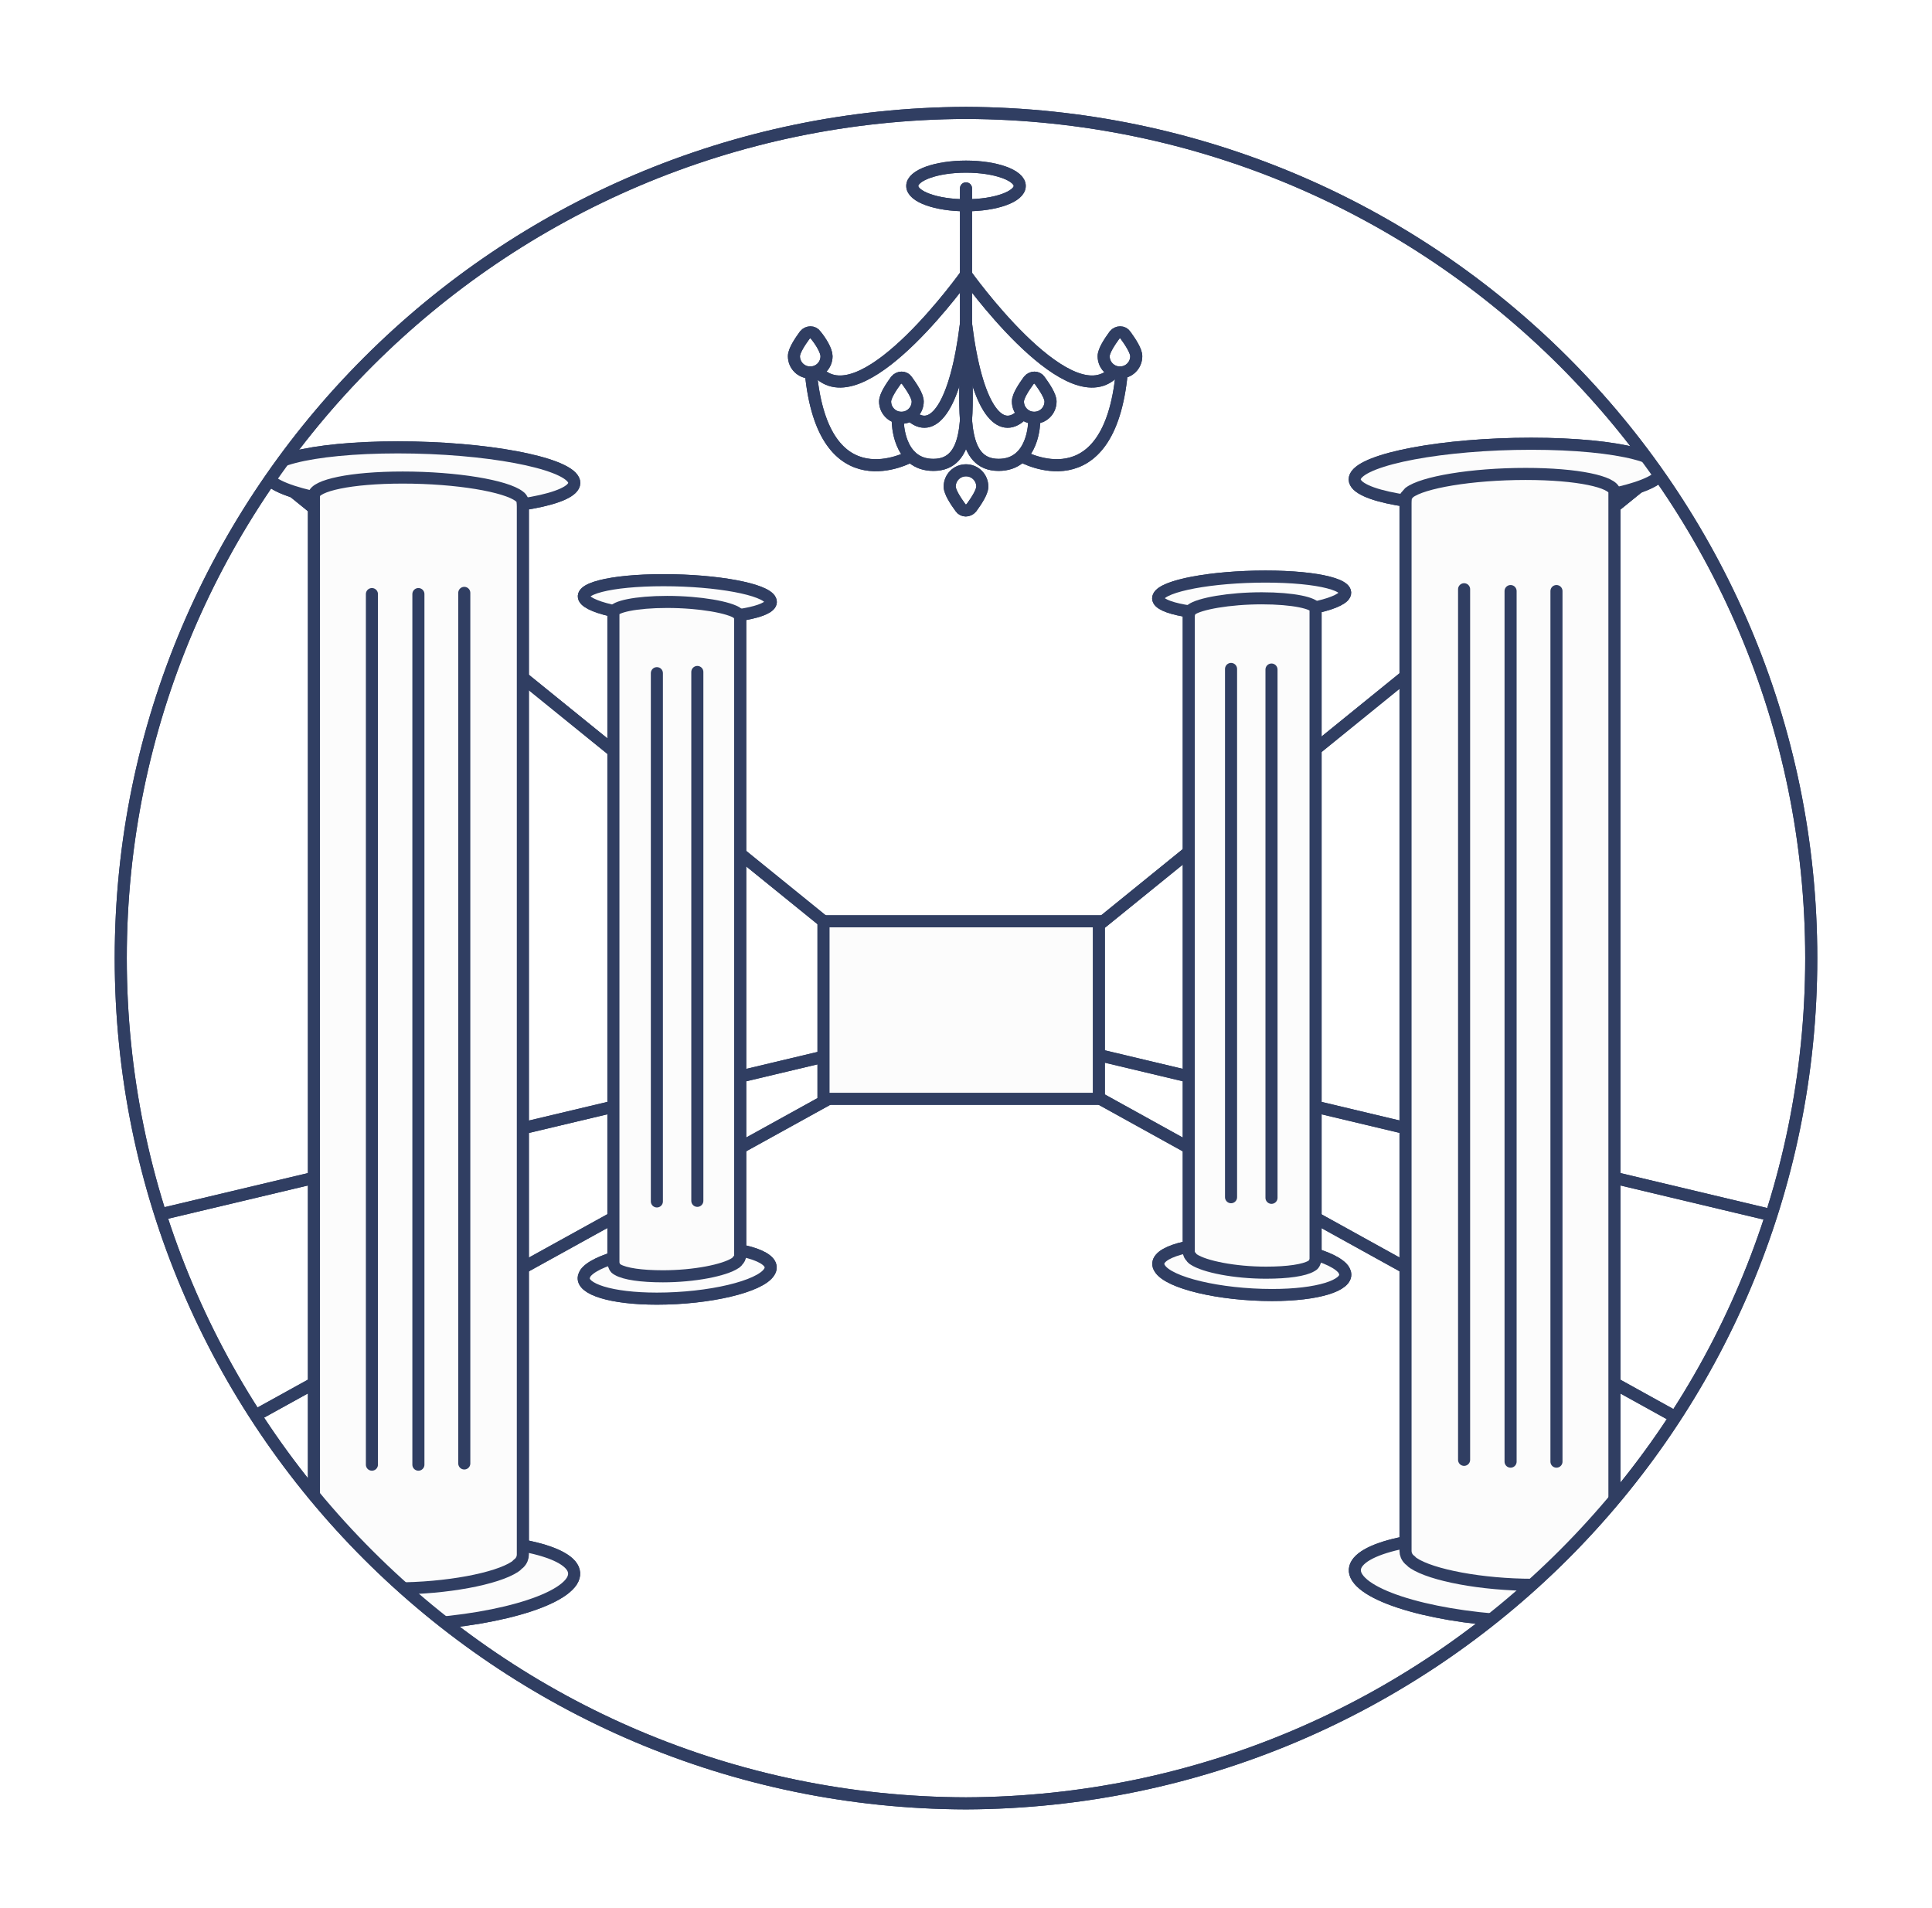 <?xml version="1.0" encoding="utf-8"?>
<!-- Generator: Adobe Illustrator 25.2.0, SVG Export Plug-In . SVG Version: 6.00 Build 0)  -->
<svg version="1.1" id="Layer_1" xmlns="http://www.w3.org/2000/svg" xmlns:xlink="http://www.w3.org/1999/xlink" x="0px" y="0px"
	 width="320px" height="316px" viewBox="0 0 320 316" style="enable-background:new 0 0 320 316;" xml:space="preserve">
<style type="text/css">
	.st0{fill:#FCFCFC;stroke:#F2A61E;stroke-width:2;stroke-linecap:round;stroke-miterlimit:10;}
	.st1{fill:#FCFCFC;stroke:#F2A61E;stroke-width:2;stroke-miterlimit:10;}
	.st2{fill:none;stroke:#F2A61E;stroke-width:2;stroke-linecap:round;stroke-miterlimit:10;}
	.st3{fill:none;stroke:#F2A61E;stroke-width:2;stroke-miterlimit:10;}
	.st4{clip-path:url(#SVGID_6_);}
	.st5{fill:#FFFFFF;}
	.st6{clip-path:url(#SVGID_8_);}
	.st7{clip-path:url(#SVGID_9_);}
	.st8{clip-path:url(#SVGID_11_);}
	.st9{clip-path:url(#SVGID_12_);}
	.st10{fill:#FCFCFC;stroke:#303E62;stroke-width:2;stroke-linecap:round;stroke-miterlimit:10;}
	.st11{fill:#FCFCFC;stroke:#303E62;stroke-width:2;stroke-miterlimit:10;}
	.st12{fill:none;stroke:#303E62;stroke-width:2;stroke-linecap:round;stroke-miterlimit:10;}
	.st13{fill:none;stroke:#303E62;stroke-width:2;stroke-miterlimit:10;}
	.st14{fill:#FCFCFC;stroke:#192951;stroke-width:2;stroke-miterlimit:10;}
	.st15{fill:#FCFCFC;stroke:#192951;stroke-width:2;stroke-linecap:round;stroke-miterlimit:10;}
	.st16{fill:none;stroke:#192951;stroke-width:2;stroke-linecap:round;stroke-miterlimit:10;}
	.st17{fill:#FFFFFF;stroke:#192951;stroke-width:2;stroke-linecap:round;stroke-miterlimit:10;}
	.st18{display:none;opacity:0.5;}
	.st19{display:inline;fill:none;stroke:#F2A61E;stroke-width:2;}
	.st20{display:inline;fill-rule:evenodd;clip-rule:evenodd;fill:#FFFFFF;filter:url(#Adobe_OpacityMaskFilter);}
	.st21{display:inline;mask:url(#path-3-inside-1_1737_1000_4_);fill:none;stroke:#F2A61E;stroke-width:2;}
	.st22{display:inline;fill-rule:evenodd;clip-rule:evenodd;fill:#FFFFFF;filter:url(#Adobe_OpacityMaskFilter_1_);}
	.st23{display:inline;mask:url(#path-8-inside-2_1737_1000_4_);fill:none;stroke:#F2A61E;stroke-width:2;}
	.st24{display:inline;fill:#F2A61E;}
	.st25{fill:none;stroke:#7B50D8;stroke-width:2;stroke-linecap:round;stroke-miterlimit:10;}
	.st26{fill:#7B50D8;}
	.st27{fill:none;stroke:#7B50D8;stroke-width:2;stroke-miterlimit:10;}
	.st28{fill:#192951;stroke:#192951;stroke-width:0.75;stroke-miterlimit:10;}
	.st29{display:none;fill:none;stroke:#192951;stroke-width:2;stroke-linecap:round;stroke-miterlimit:10;}
	.st30{fill:none;stroke:#192951;stroke-width:2;stroke-miterlimit:10;}
	.st31{clip-path:url(#SVGID_14_);}
	.st32{clip-path:url(#SVGID_16_);}
	.st33{clip-path:url(#SVGID_18_);}
	.st34{clip-path:url(#SVGID_20_);}
	.st35{fill:#7B2988;}
	.st36{fill:#F2A61E;}
	.st37{clip-path:url(#SVGID_22_);}
	.st38{display:none;fill:none;stroke:#303E62;stroke-width:2;stroke-miterlimit:10;}
	.st39{fill:#0038AE;}
	.st40{clip-path:url(#SVGID_23_);}
	.st41{clip-path:url(#SVGID_24_);}
</style>
<g>
	<g>
		<defs>
			<path id="SVGID_1_" d="M20,159.3c0-77.2,62.7-139.7,140-140c77.3,0.3,140,62.8,140,140c0,77.2-62.7,139.7-140,140
				C82.7,299,20,236.4,20,159.3z"/>
		</defs>
		<clipPath id="SVGID_6_">
			<use xlink:href="#SVGID_1_"  style="overflow:visible;"/>
		</clipPath>
		<g class="st4">
			<line class="st10" x1="35.1" y1="70.5" x2="136.4" y2="152.6"/>
			<line class="st10" x1="38.8" y1="236.4" x2="136.9" y2="182.2"/>
			<line class="st10" x1="20" y1="202.7" x2="136.1" y2="175.1"/>
			<path class="st11" d="M95,79.5c-1.4-2.9-14.5-5.4-29.1-5.4s-24.1,2.5-21.2,5.4c2.7,2.7,15.5,4.9,28.7,4.9S96.3,82.2,95,79.5z"/>
			<path class="st11" d="M94.7,261.9c-2.6,4-16.3,7.3-30.6,7.3c-12.5,0-20.6-2.6-19.9-5.9c0.1-0.5,0.4-1,0.8-1.5
				c3.6-3.8,17-6.7,30.2-6.7S97.1,258.1,94.7,261.9z"/>
			<path class="st11" d="M86,82.2c-2.2-1.7-10.3-3.1-19.3-3.1c-8.6,0-14.5,1.3-14.7,2.9l0,0.1v177.4c0,0,0.1,1,0.7,1.4
				c0.1,0.1,0.3,0.2,0.5,0.3c2,1.1,6.4,1.9,12.3,1.9c8.5,0,16.8-1.6,19.8-3.6c0.2-0.1,0.4-0.4,0.7-0.6c0.4-0.4,0.6-0.9,0.6-1.4V83.9
				c0,0,0-0.7-0.1-1.1C86.4,82.6,86.3,82.4,86,82.2z"/>
			<line class="st10" x1="287.4" y1="67.7" x2="182.5" y2="152.8"/>
			<line class="st10" x1="288.5" y1="240.8" x2="182.6" y2="182.2"/>
			<line class="st10" x1="296.4" y1="202" x2="182.6" y2="174.9"/>
			<line class="st12" x1="76.9" y1="98.2" x2="76.9" y2="242.4"/>
			<line class="st12" x1="69.3" y1="98.4" x2="69.3" y2="242.6"/>
			<line class="st12" x1="61.6" y1="98.4" x2="61.6" y2="242.6"/>
			<rect x="136.4" y="152.6" class="st10" width="45.6" height="29.4"/>
			<path class="st11" d="M127.6,99.4c-0.8-1.8-8.8-3.3-17.7-3.3S95.3,97.6,97,99.4c1.7,1.7,9.4,3,17.4,3S128.4,101.1,127.6,99.4z"/>
			<path class="st11" d="M127.4,210.7c-1.5,2.4-9.9,4.4-18.6,4.4c-7.6,0-12.5-1.6-12.1-3.6c0.1-0.3,0.2-0.6,0.5-0.9
				c2.2-2.3,10.3-4.1,18.3-4.1S128.9,208.4,127.4,210.7z"/>
			<path class="st11" d="M122.2,101.6c-1.3-1-6.3-1.9-11.7-1.9c-5.2,0-8.8,0.8-8.9,1.7l0,0.1v107.7c0,0,0.1,0.6,0.4,0.9
				c0.1,0.1,0.2,0.1,0.3,0.2c1.2,0.7,3.9,1.1,7.5,1.1c5.2,0,10.2-1,12-2.2c0.1-0.1,0.3-0.2,0.4-0.4c0.2-0.2,0.4-0.5,0.4-0.9V102.6
				c0,0,0-0.4-0.1-0.6C122.4,101.9,122.3,101.7,122.2,101.6z"/>
			<line class="st12" x1="115.5" y1="111.3" x2="115.5" y2="198.9"/>
			<line class="st12" x1="108.8" y1="111.5" x2="108.8" y2="199"/>
			<path class="st11" d="M224.5,78.9c1.4-2.9,14.5-5.4,29.1-5.4c14.7,0,24.1,2.5,21.2,5.4c-2.7,2.7-15.5,4.9-28.7,4.9
				C232.9,83.8,223.2,81.7,224.5,78.9z"/>
			<path class="st11" d="M224.8,261.3c2.6,4,16.3,7.3,30.6,7.3c12.5,0,20.6-2.6,19.9-5.9c-0.1-0.5-0.4-1-0.8-1.5
				c-3.6-3.8-17-6.7-30.2-6.7S222.4,257.6,224.8,261.3z"/>
			<path class="st11" d="M233.4,81.6c2.2-1.7,10.3-3.1,19.3-3.1c8.6,0,14.5,1.3,14.7,2.9l0,0.1v177.4c0,0-0.1,1-0.7,1.4
				c-0.1,0.1-0.3,0.2-0.5,0.3c-2,1.1-6.4,1.9-12.3,1.9c-8.5,0-16.8-1.6-19.8-3.6c-0.2-0.1-0.4-0.4-0.7-0.6c-0.4-0.4-0.6-0.9-0.6-1.4
				V83.3c0,0,0-0.7,0.1-1.1C233,82.1,233.2,81.8,233.4,81.6z"/>
			<line class="st12" x1="242.5" y1="97.6" x2="242.5" y2="241.8"/>
			<line class="st12" x1="250.2" y1="97.9" x2="250.2" y2="242.1"/>
			<line class="st12" x1="257.8" y1="97.9" x2="257.8" y2="242.1"/>
			<path class="st11" d="M191.9,98.8c0.8-1.8,8.8-3.3,17.7-3.3s14.6,1.5,12.9,3.3c-1.7,1.7-9.4,3-17.4,3
				C197,101.8,191.1,100.5,191.9,98.8z"/>
			<path class="st11" d="M192.1,210.1c1.5,2.4,9.9,4.4,18.6,4.4c7.6,0,12.5-1.6,12.1-3.6c-0.1-0.3-0.2-0.6-0.5-0.9
				c-2.2-2.3-10.3-4.1-18.3-4.1S190.6,207.8,192.1,210.1z"/>
			<path class="st11" d="M197.3,101c1.3-1,6.3-1.9,11.7-1.9c5.2,0,8.8,0.8,8.9,1.7l0,0.1v107.7c0,0-0.1,0.6-0.4,0.9
				c-0.1,0.1-0.2,0.1-0.3,0.2c-1.2,0.7-3.9,1.1-7.5,1.1c-5.2,0-10.2-1-12-2.2c-0.1-0.1-0.3-0.2-0.4-0.4c-0.2-0.2-0.4-0.5-0.4-0.9
				V102.1c0,0,0-0.4,0.1-0.6C197,101.3,197.1,101.2,197.3,101z"/>
			<line class="st12" x1="203.9" y1="110.8" x2="203.9" y2="198.3"/>
			<line class="st12" x1="210.6" y1="110.9" x2="210.6" y2="198.4"/>
			<g>
				<path class="st12" d="M160,53.6c1.7,13.8,5.4,18.2,8.8,15.5"/>
				<line class="st12" x1="160" y1="31.2" x2="160" y2="62.3"/>
				<path class="st12" d="M160,53.6c-1.7,13.8-5.4,18.2-8.8,15.5"/>
				<path class="st12" d="M171.3,69.8c0,0,0,7.2-5.9,7.2c-6.2,0-5.5-8.2-5.5-15.3"/>
				<path class="st12" d="M148.7,69.8c0,0,0,7.2,5.9,7.2c6.2,0,5.5-8.2,5.5-15.3"/>
				<path class="st12" d="M160,45.5c0,0-16.3,22.9-24,16.6"/>
				<path class="st12" d="M160,45.5c0,0,16.3,22.9,24,16.6"/>
				<path class="st12" d="M150.8,75.6c0,0-14.4,8.1-16.5-13.9"/>
				<path class="st12" d="M169.3,75.6c0,0,14.4,8.1,16.5-13.9"/>
				<path class="st12" d="M136.9,59c0,1.5-1.2,2.7-2.7,2.7s-2.7-1.2-2.7-2.7c0-0.9,1-2.4,1.8-3.5c0.5-0.6,1.4-0.6,1.8,0
					C136,56.6,136.9,58.1,136.9,59z"/>
				<path class="st12" d="M152,66.5c0,1.5-1.2,2.7-2.7,2.7s-2.7-1.2-2.7-2.7c0-0.9,1-2.4,1.8-3.5c0.5-0.6,1.4-0.6,1.8,0
					C151,64.1,152,65.6,152,66.5z"/>
				<path class="st12" d="M174,66.5c0,1.5-1.2,2.7-2.7,2.7s-2.7-1.2-2.7-2.7c0-0.9,1-2.4,1.8-3.5c0.5-0.6,1.4-0.6,1.8,0
					C173,64.1,174,65.6,174,66.5z"/>
				<path class="st12" d="M188.2,59c0,1.5-1.2,2.7-2.7,2.7s-2.7-1.2-2.7-2.7c0-0.9,1-2.4,1.8-3.5c0.5-0.6,1.4-0.6,1.8,0
					C187.2,56.6,188.2,58.1,188.2,59z"/>
				<path class="st12" d="M157.3,80.6c0-1.5,1.2-2.7,2.7-2.7s2.7,1.2,2.7,2.7c0,0.9-1,2.4-1.8,3.5c-0.5,0.6-1.4,0.6-1.8,0
					C158.3,83,157.3,81.5,157.3,80.6z"/>
				<ellipse class="st12" cx="160" cy="30.8" rx="8.9" ry="3.2"/>
			</g>
		</g>
	</g>
	<path class="st13" d="M20,158.7C20,81.6,82.7,19,160,18.7c77.3,0.3,140,62.8,140,140c0,77.2-62.7,139.7-140,140
		C82.7,298.5,20,235.9,20,158.7z"/>
</g>
<g>
	<g>
		<defs>
			<path id="SVGID_3_" d="M20,159.3c0-77.2,62.7-139.7,140-140c77.3,0.3,140,62.8,140,140c0,77.2-62.7,139.7-140,140
				C82.7,299,20,236.4,20,159.3z"/>
		</defs>
		<clipPath id="SVGID_8_">
			<use xlink:href="#SVGID_3_"  style="overflow:visible;"/>
		</clipPath>
		<g class="st6">
			<line class="st10" x1="35.1" y1="70.5" x2="136.4" y2="152.6"/>
			<line class="st10" x1="38.8" y1="236.4" x2="136.9" y2="182.2"/>
			<line class="st10" x1="20" y1="202.7" x2="136.1" y2="175.1"/>
			<path class="st11" d="M95,79.5c-1.4-2.9-14.5-5.4-29.1-5.4s-24.1,2.5-21.2,5.4c2.7,2.7,15.5,4.9,28.7,4.9S96.3,82.2,95,79.5z"/>
			<path class="st11" d="M94.7,261.9c-2.6,4-16.3,7.3-30.6,7.3c-12.5,0-20.6-2.6-19.9-5.9c0.1-0.5,0.4-1,0.8-1.5
				c3.6-3.8,17-6.7,30.2-6.7S97.1,258.1,94.7,261.9z"/>
			<path class="st11" d="M86,82.2c-2.2-1.7-10.3-3.1-19.3-3.1c-8.6,0-14.5,1.3-14.7,2.9l0,0.1v177.4c0,0,0.1,1,0.7,1.4
				c0.1,0.1,0.3,0.2,0.5,0.3c2,1.1,6.4,1.9,12.3,1.9c8.5,0,16.8-1.6,19.8-3.6c0.2-0.1,0.4-0.4,0.7-0.6c0.4-0.4,0.6-0.9,0.6-1.4V83.9
				c0,0,0-0.7-0.1-1.1C86.4,82.6,86.3,82.4,86,82.2z"/>
			<line class="st10" x1="287.4" y1="67.7" x2="182.5" y2="152.8"/>
			<line class="st10" x1="288.5" y1="240.8" x2="182.6" y2="182.2"/>
			<line class="st10" x1="296.4" y1="202" x2="182.6" y2="174.9"/>
			<line class="st12" x1="76.9" y1="98.2" x2="76.9" y2="242.4"/>
			<line class="st12" x1="69.3" y1="98.4" x2="69.3" y2="242.6"/>
			<line class="st12" x1="61.6" y1="98.4" x2="61.6" y2="242.6"/>
			<rect x="136.4" y="152.6" class="st10" width="45.6" height="29.4"/>
			<path class="st11" d="M127.6,99.4c-0.8-1.8-8.8-3.3-17.7-3.3S95.3,97.6,97,99.4c1.7,1.7,9.4,3,17.4,3S128.4,101.1,127.6,99.4z"/>
			<path class="st11" d="M127.4,210.7c-1.5,2.4-9.9,4.4-18.6,4.4c-7.6,0-12.5-1.6-12.1-3.6c0.1-0.3,0.2-0.6,0.5-0.9
				c2.2-2.3,10.3-4.1,18.3-4.1S128.9,208.4,127.4,210.7z"/>
			<path class="st11" d="M122.2,101.6c-1.3-1-6.3-1.9-11.7-1.9c-5.2,0-8.8,0.8-8.9,1.7l0,0.1v107.7c0,0,0.1,0.6,0.4,0.9
				c0.1,0.1,0.2,0.1,0.3,0.2c1.2,0.7,3.9,1.1,7.5,1.1c5.2,0,10.2-1,12-2.2c0.1-0.1,0.3-0.2,0.4-0.4c0.2-0.2,0.4-0.5,0.4-0.9V102.6
				c0,0,0-0.4-0.1-0.6C122.4,101.9,122.3,101.7,122.2,101.6z"/>
			<line class="st12" x1="115.5" y1="111.3" x2="115.5" y2="198.9"/>
			<line class="st12" x1="108.8" y1="111.5" x2="108.8" y2="199"/>
			<path class="st11" d="M224.5,78.9c1.4-2.9,14.5-5.4,29.1-5.4c14.7,0,24.1,2.5,21.2,5.4c-2.7,2.7-15.5,4.9-28.7,4.9
				C232.9,83.8,223.2,81.7,224.5,78.9z"/>
			<path class="st11" d="M224.8,261.3c2.6,4,16.3,7.3,30.6,7.3c12.5,0,20.6-2.6,19.9-5.9c-0.1-0.5-0.4-1-0.8-1.5
				c-3.6-3.8-17-6.7-30.2-6.7S222.4,257.6,224.8,261.3z"/>
			<path class="st11" d="M233.4,81.6c2.2-1.7,10.3-3.1,19.3-3.1c8.6,0,14.5,1.3,14.7,2.9l0,0.1v177.4c0,0-0.1,1-0.7,1.4
				c-0.1,0.1-0.3,0.2-0.5,0.3c-2,1.1-6.4,1.9-12.3,1.9c-8.5,0-16.8-1.6-19.8-3.6c-0.2-0.1-0.4-0.4-0.7-0.6c-0.4-0.4-0.6-0.9-0.6-1.4
				V83.3c0,0,0-0.7,0.1-1.1C233,82.1,233.2,81.8,233.4,81.6z"/>
			<line class="st12" x1="242.5" y1="97.6" x2="242.5" y2="241.8"/>
			<line class="st12" x1="250.2" y1="97.9" x2="250.2" y2="242.1"/>
			<line class="st12" x1="257.8" y1="97.9" x2="257.8" y2="242.1"/>
			<path class="st11" d="M191.9,98.8c0.8-1.8,8.8-3.3,17.7-3.3s14.6,1.5,12.9,3.3c-1.7,1.7-9.4,3-17.4,3
				C197,101.8,191.1,100.5,191.9,98.8z"/>
			<path class="st11" d="M192.1,210.1c1.5,2.4,9.9,4.4,18.6,4.4c7.6,0,12.5-1.6,12.1-3.6c-0.1-0.3-0.2-0.6-0.5-0.9
				c-2.2-2.3-10.3-4.1-18.3-4.1S190.6,207.8,192.1,210.1z"/>
			<path class="st11" d="M197.3,101c1.3-1,6.3-1.9,11.7-1.9c5.2,0,8.8,0.8,8.9,1.7l0,0.1v107.7c0,0-0.1,0.6-0.4,0.9
				c-0.1,0.1-0.2,0.1-0.3,0.2c-1.2,0.7-3.9,1.1-7.5,1.1c-5.2,0-10.2-1-12-2.2c-0.1-0.1-0.3-0.2-0.4-0.4c-0.2-0.2-0.4-0.5-0.4-0.9
				V102.1c0,0,0-0.4,0.1-0.6C197,101.3,197.1,101.2,197.3,101z"/>
			<line class="st12" x1="203.9" y1="110.8" x2="203.9" y2="198.3"/>
			<line class="st12" x1="210.6" y1="110.9" x2="210.6" y2="198.4"/>
			<g>
				<path class="st12" d="M160,53.6c1.7,13.8,5.4,18.2,8.8,15.5"/>
				<line class="st12" x1="160" y1="31.2" x2="160" y2="62.3"/>
				<path class="st12" d="M160,53.6c-1.7,13.8-5.4,18.2-8.8,15.5"/>
				<path class="st12" d="M171.3,69.8c0,0,0,7.2-5.9,7.2c-6.2,0-5.5-8.2-5.5-15.3"/>
				<path class="st12" d="M148.7,69.8c0,0,0,7.2,5.9,7.2c6.2,0,5.5-8.2,5.5-15.3"/>
				<path class="st12" d="M160,45.5c0,0-16.3,22.9-24,16.6"/>
				<path class="st12" d="M160,45.5c0,0,16.3,22.9,24,16.6"/>
				<path class="st12" d="M150.8,75.6c0,0-14.4,8.1-16.5-13.9"/>
				<path class="st12" d="M169.3,75.6c0,0,14.4,8.1,16.5-13.9"/>
				<path class="st12" d="M136.9,59c0,1.5-1.2,2.7-2.7,2.7s-2.7-1.2-2.7-2.7c0-0.9,1-2.4,1.8-3.5c0.5-0.6,1.4-0.6,1.8,0
					C136,56.6,136.9,58.1,136.9,59z"/>
				<path class="st12" d="M152,66.5c0,1.5-1.2,2.7-2.7,2.7s-2.7-1.2-2.7-2.7c0-0.9,1-2.4,1.8-3.5c0.5-0.6,1.4-0.6,1.8,0
					C151,64.1,152,65.6,152,66.5z"/>
				<path class="st12" d="M174,66.5c0,1.5-1.2,2.7-2.7,2.7s-2.7-1.2-2.7-2.7c0-0.9,1-2.4,1.8-3.5c0.5-0.6,1.4-0.6,1.8,0
					C173,64.1,174,65.6,174,66.5z"/>
				<path class="st12" d="M188.2,59c0,1.5-1.2,2.7-2.7,2.7s-2.7-1.2-2.7-2.7c0-0.9,1-2.4,1.8-3.5c0.5-0.6,1.4-0.6,1.8,0
					C187.2,56.6,188.2,58.1,188.2,59z"/>
				<path class="st12" d="M157.3,80.6c0-1.5,1.2-2.7,2.7-2.7s2.7,1.2,2.7,2.7c0,0.9-1,2.4-1.8,3.5c-0.5,0.6-1.4,0.6-1.8,0
					C158.3,83,157.3,81.5,157.3,80.6z"/>
				<ellipse class="st12" cx="160" cy="30.8" rx="8.9" ry="3.2"/>
			</g>
		</g>
	</g>
	<path class="st13" d="M20,158.7C20,81.6,82.7,19,160,18.7c77.3,0.3,140,62.8,140,140c0,77.2-62.7,139.7-140,140
		C82.7,298.5,20,235.9,20,158.7z"/>
</g>
</svg>
